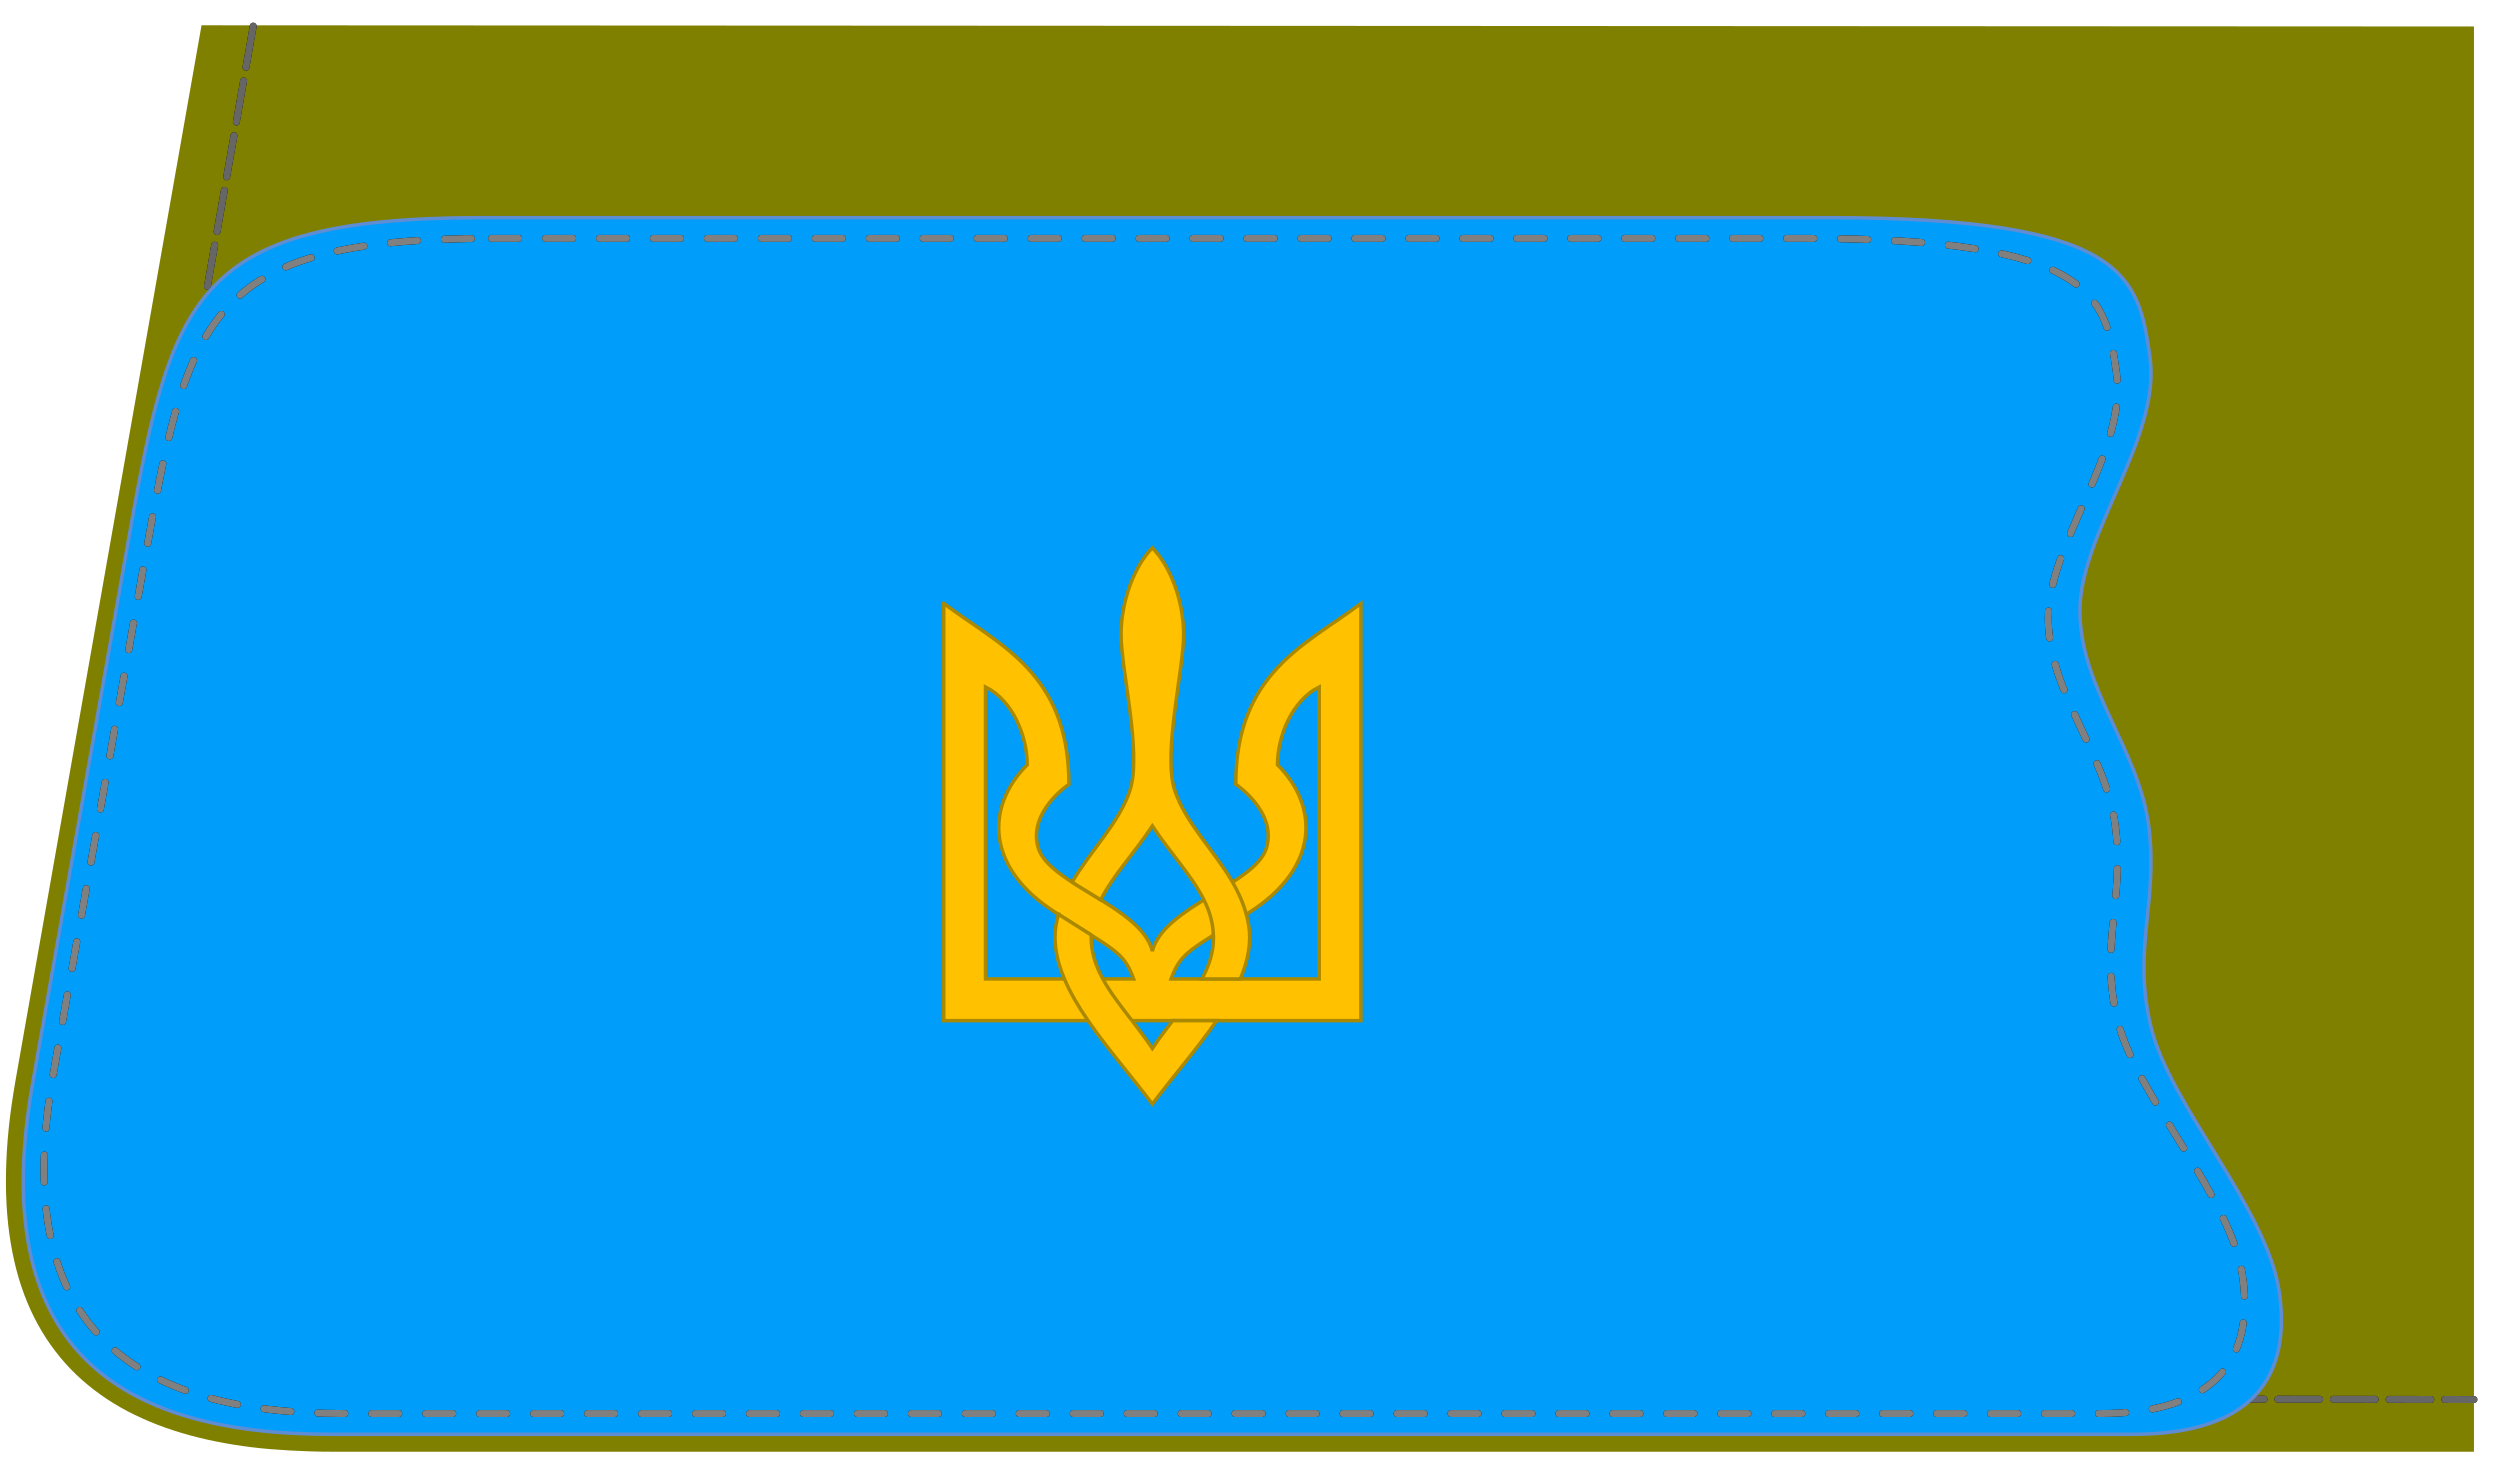 <?xml version="1.0" encoding="UTF-8" standalone="no"?>
<!-- Created with Inkscape (http://www.inkscape.org/) -->

<svg
   xmlns:dc="http://purl.org/dc/elements/1.1/"
   xmlns:cc="http://creativecommons.org/ns#"
   xmlns:rdf="http://www.w3.org/1999/02/22-rdf-syntax-ns#"
   xmlns:svg="http://www.w3.org/2000/svg"
   xmlns="http://www.w3.org/2000/svg"
   xmlns:xlink="http://www.w3.org/1999/xlink"
   xmlns:sodipodi="http://sodipodi.sourceforge.net/DTD/sodipodi-0.dtd"
   xmlns:inkscape="http://www.inkscape.org/namespaces/inkscape"
   width="719.188"
   height="419.282"
   id="svg8791"
   version="1.1"
   inkscape:version="0.48.4 r9939"
   sodipodi:docname="12_УНР_30-03-1920_Генерал-хорунжий.svg">
  <defs
     id="defs8793">
    <linearGradient
       inkscape:collect="always"
       xlink:href="#linearGradient8484-1-7-7"
       id="linearGradient8124"
       gradientUnits="userSpaceOnUse"
       gradientTransform="matrix(1.459,-1.114,-1.06,-1.534,655.845,1033.281)"
       x1="-184.584"
       y1="269.291"
       x2="-189.489"
       y2="269.396" />
    <linearGradient
       id="linearGradient8484-1-7-7">
      <stop
         style="stop-color:#000000;stop-opacity:0;"
         offset="0"
         id="stop8490-5-6-1" />
      <stop
         style="stop-color:#000000;stop-opacity:1;"
         offset="1"
         id="stop8492-2-1-15" />
    </linearGradient>
    <linearGradient
       inkscape:collect="always"
       xlink:href="#linearGradient9668-8-8-2"
       id="linearGradient8126"
       gradientUnits="userSpaceOnUse"
       gradientTransform="matrix(-3.005,0,0,3.16,187.92,-150.948)"
       x1="35.955"
       y1="303.403"
       x2="22.433"
       y2="321.003" />
    <linearGradient
       id="linearGradient9668-8-8-2">
      <stop
         style="stop-color:#000000;stop-opacity:1;"
         offset="0"
         id="stop9670-8-8-7" />
      <stop
         style="stop-color:#adadad;stop-opacity:1;"
         offset="1"
         id="stop9672-2-2-6" />
    </linearGradient>
    <linearGradient
       inkscape:collect="always"
       xlink:href="#linearGradient8462-5-5-1"
       id="linearGradient8120"
       gradientUnits="userSpaceOnUse"
       gradientTransform="matrix(0.557,-1.803,1.715,0.586,-289.642,310.993)"
       x1="-185.531"
       y1="269.48"
       x2="-190.022"
       y2="269.645" />
    <linearGradient
       id="linearGradient8462-5-5-1">
      <stop
         id="stop9561-5-5-4"
         offset="0"
         style="stop-color:#000000;stop-opacity:0;" />
      <stop
         id="stop8468-1-1-2"
         offset="1"
         style="stop-color:#000000;stop-opacity:1;" />
    </linearGradient>
    <linearGradient
       inkscape:collect="always"
       xlink:href="#linearGradient9668-8-8-2"
       id="linearGradient8122"
       gradientUnits="userSpaceOnUse"
       gradientTransform="matrix(3.005,0,0,3.16,-213.477,-485.231)"
       x1="89.465"
       y1="416.31"
       x2="89.693"
       y2="402.694" />
    <linearGradient
       id="linearGradient8605">
      <stop
         style="stop-color:#000000;stop-opacity:1;"
         offset="0"
         id="stop8607" />
      <stop
         style="stop-color:#adadad;stop-opacity:1;"
         offset="1"
         id="stop8609" />
    </linearGradient>
    <linearGradient
       inkscape:collect="always"
       xlink:href="#linearGradient8484-1-7-7"
       id="linearGradient8116"
       gradientUnits="userSpaceOnUse"
       gradientTransform="matrix(-1.459,-1.114,1.06,-1.534,-484.416,1033.281)"
       x1="-184.584"
       y1="269.291"
       x2="-189.489"
       y2="269.396" />
    <linearGradient
       id="linearGradient8612">
      <stop
         style="stop-color:#000000;stop-opacity:0;"
         offset="0"
         id="stop8614" />
      <stop
         style="stop-color:#000000;stop-opacity:1;"
         offset="1"
         id="stop8616" />
    </linearGradient>
    <linearGradient
       inkscape:collect="always"
       xlink:href="#linearGradient9668-8-8-2"
       id="linearGradient8118"
       gradientUnits="userSpaceOnUse"
       gradientTransform="matrix(3.005,0,0,3.16,-16.492,-150.948)"
       x1="35.955"
       y1="303.403"
       x2="22.433"
       y2="321.003" />
    <linearGradient
       id="linearGradient8619">
      <stop
         style="stop-color:#000000;stop-opacity:1;"
         offset="0"
         id="stop8621" />
      <stop
         style="stop-color:#adadad;stop-opacity:1;"
         offset="1"
         id="stop8623" />
    </linearGradient>
    <linearGradient
       inkscape:collect="always"
       xlink:href="#linearGradient8462-5-5-1"
       id="linearGradient8112"
       gradientUnits="userSpaceOnUse"
       gradientTransform="matrix(-0.557,-1.803,-1.715,0.586,461.071,310.993)"
       x1="-185.531"
       y1="269.48"
       x2="-190.022"
       y2="269.645" />
    <linearGradient
       id="linearGradient8626">
      <stop
         id="stop8628"
         offset="0"
         style="stop-color:#000000;stop-opacity:0;" />
      <stop
         id="stop8630"
         offset="1"
         style="stop-color:#000000;stop-opacity:1;" />
    </linearGradient>
    <linearGradient
       inkscape:collect="always"
       xlink:href="#linearGradient9668-8-8-2"
       id="linearGradient8114"
       gradientUnits="userSpaceOnUse"
       gradientTransform="matrix(-3.005,0,0,3.16,384.905,-485.231)"
       x1="89.465"
       y1="416.31"
       x2="89.693"
       y2="402.694" />
    <linearGradient
       id="linearGradient8633">
      <stop
         style="stop-color:#000000;stop-opacity:1;"
         offset="0"
         id="stop8635" />
      <stop
         style="stop-color:#adadad;stop-opacity:1;"
         offset="1"
         id="stop8637" />
    </linearGradient>
    <linearGradient
       inkscape:collect="always"
       xlink:href="#linearGradient8446-7-7-3"
       id="linearGradient8108"
       gradientUnits="userSpaceOnUse"
       gradientTransform="matrix(1.803,0,0,1.896,423.861,282.567)"
       x1="-180.686"
       y1="269.802"
       x2="-194.395"
       y2="269.802" />
    <linearGradient
       id="linearGradient8446-7-7-3">
      <stop
         style="stop-color:#000000;stop-opacity:1;"
         offset="0"
         id="stop8448-4-4-2" />
      <stop
         id="stop8454-0-0-2"
         offset="0.5"
         style="stop-color:#000000;stop-opacity:0;" />
      <stop
         style="stop-color:#000000;stop-opacity:1;"
         offset="1"
         id="stop8450-9-9-1" />
    </linearGradient>
    <linearGradient
       inkscape:collect="always"
       xlink:href="#linearGradient9668-8-8-2"
       id="linearGradient8110"
       gradientUnits="userSpaceOnUse"
       gradientTransform="matrix(3.005,0,0,3.16,-16.492,-150.948)"
       x1="34.009"
       y1="308.346"
       x2="34.009"
       y2="290.56" />
    <linearGradient
       id="linearGradient8645">
      <stop
         style="stop-color:#000000;stop-opacity:1;"
         offset="0"
         id="stop8647" />
      <stop
         style="stop-color:#adadad;stop-opacity:1;"
         offset="1"
         id="stop8649" />
    </linearGradient>
    <linearGradient
       inkscape:collect="always"
       xlink:href="#linearGradient8484-1-7-7"
       id="linearGradient8104"
       gradientUnits="userSpaceOnUse"
       gradientTransform="matrix(1.459,-1.114,-1.06,-1.534,1005.845,1033.281)"
       x1="-184.584"
       y1="269.291"
       x2="-189.489"
       y2="269.396" />
    <linearGradient
       id="linearGradient8662">
      <stop
         style="stop-color:#000000;stop-opacity:0;"
         offset="0"
         id="stop8664" />
      <stop
         style="stop-color:#000000;stop-opacity:1;"
         offset="1"
         id="stop8666" />
    </linearGradient>
    <linearGradient
       inkscape:collect="always"
       xlink:href="#linearGradient9668-8-8-2"
       id="linearGradient8106"
       gradientUnits="userSpaceOnUse"
       gradientTransform="matrix(-3.005,0,0,3.16,537.92,-150.948)"
       x1="35.955"
       y1="303.403"
       x2="22.433"
       y2="321.003" />
    <linearGradient
       id="linearGradient8669">
      <stop
         style="stop-color:#000000;stop-opacity:1;"
         offset="0"
         id="stop8671" />
      <stop
         style="stop-color:#adadad;stop-opacity:1;"
         offset="1"
         id="stop8673" />
    </linearGradient>
    <linearGradient
       inkscape:collect="always"
       xlink:href="#linearGradient8462-5-5-1"
       id="linearGradient8100"
       gradientUnits="userSpaceOnUse"
       gradientTransform="matrix(0.557,-1.803,1.715,0.586,60.358,310.993)"
       x1="-185.531"
       y1="269.48"
       x2="-190.022"
       y2="269.645" />
    <linearGradient
       id="linearGradient8676">
      <stop
         id="stop8678"
         offset="0"
         style="stop-color:#000000;stop-opacity:0;" />
      <stop
         id="stop8680"
         offset="1"
         style="stop-color:#000000;stop-opacity:1;" />
    </linearGradient>
    <linearGradient
       inkscape:collect="always"
       xlink:href="#linearGradient9668-8-8-2"
       id="linearGradient8102"
       gradientUnits="userSpaceOnUse"
       gradientTransform="matrix(3.005,0,0,3.16,136.523,-485.231)"
       x1="89.465"
       y1="416.31"
       x2="89.693"
       y2="402.694" />
    <linearGradient
       id="linearGradient8683">
      <stop
         style="stop-color:#000000;stop-opacity:1;"
         offset="0"
         id="stop8685" />
      <stop
         style="stop-color:#adadad;stop-opacity:1;"
         offset="1"
         id="stop8687" />
    </linearGradient>
    <linearGradient
       inkscape:collect="always"
       xlink:href="#linearGradient8484-1-7-7"
       id="linearGradient8096"
       gradientUnits="userSpaceOnUse"
       gradientTransform="matrix(-1.459,-1.114,1.06,-1.534,-134.416,1033.281)"
       x1="-184.584"
       y1="269.291"
       x2="-189.489"
       y2="269.396" />
    <linearGradient
       id="linearGradient8690">
      <stop
         style="stop-color:#000000;stop-opacity:0;"
         offset="0"
         id="stop8692" />
      <stop
         style="stop-color:#000000;stop-opacity:1;"
         offset="1"
         id="stop8694" />
    </linearGradient>
    <linearGradient
       inkscape:collect="always"
       xlink:href="#linearGradient9668-8-8-2"
       id="linearGradient8098"
       gradientUnits="userSpaceOnUse"
       gradientTransform="matrix(3.005,0,0,3.16,333.508,-150.948)"
       x1="35.955"
       y1="303.403"
       x2="22.433"
       y2="321.003" />
    <linearGradient
       id="linearGradient8697">
      <stop
         style="stop-color:#000000;stop-opacity:1;"
         offset="0"
         id="stop8699" />
      <stop
         style="stop-color:#adadad;stop-opacity:1;"
         offset="1"
         id="stop8701" />
    </linearGradient>
    <linearGradient
       inkscape:collect="always"
       xlink:href="#linearGradient8462-5-5-1"
       id="linearGradient8092"
       gradientUnits="userSpaceOnUse"
       gradientTransform="matrix(-0.557,-1.803,-1.715,0.586,811.071,310.993)"
       x1="-185.531"
       y1="269.48"
       x2="-190.022"
       y2="269.645" />
    <linearGradient
       id="linearGradient8704">
      <stop
         id="stop8706"
         offset="0"
         style="stop-color:#000000;stop-opacity:0;" />
      <stop
         id="stop8708"
         offset="1"
         style="stop-color:#000000;stop-opacity:1;" />
    </linearGradient>
    <linearGradient
       inkscape:collect="always"
       xlink:href="#linearGradient9668-8-8-2"
       id="linearGradient8094"
       gradientUnits="userSpaceOnUse"
       gradientTransform="matrix(-3.005,0,0,3.16,734.905,-485.231)"
       x1="89.465"
       y1="416.31"
       x2="89.693"
       y2="402.694" />
    <linearGradient
       id="linearGradient8711">
      <stop
         style="stop-color:#000000;stop-opacity:1;"
         offset="0"
         id="stop8713" />
      <stop
         style="stop-color:#adadad;stop-opacity:1;"
         offset="1"
         id="stop8715" />
    </linearGradient>
    <linearGradient
       inkscape:collect="always"
       xlink:href="#linearGradient8446-7-7-3"
       id="linearGradient8088"
       gradientUnits="userSpaceOnUse"
       gradientTransform="matrix(1.803,0,0,1.896,773.861,282.567)"
       x1="-180.686"
       y1="269.802"
       x2="-194.395"
       y2="269.802" />
    <linearGradient
       id="linearGradient8718">
      <stop
         style="stop-color:#000000;stop-opacity:1;"
         offset="0"
         id="stop8720" />
      <stop
         id="stop8722"
         offset="0.5"
         style="stop-color:#000000;stop-opacity:0;" />
      <stop
         style="stop-color:#000000;stop-opacity:1;"
         offset="1"
         id="stop8724" />
    </linearGradient>
    <linearGradient
       inkscape:collect="always"
       xlink:href="#linearGradient9668-8-8-2"
       id="linearGradient8090"
       gradientUnits="userSpaceOnUse"
       gradientTransform="matrix(3.005,0,0,3.16,333.508,-150.948)"
       x1="34.009"
       y1="308.346"
       x2="34.009"
       y2="290.56" />
    <linearGradient
       id="linearGradient8727">
      <stop
         style="stop-color:#000000;stop-opacity:1;"
         offset="0"
         id="stop8729" />
      <stop
         style="stop-color:#adadad;stop-opacity:1;"
         offset="1"
         id="stop8731" />
    </linearGradient>
    <filter
       color-interpolation-filters="sRGB"
       inkscape:collect="always"
       id="filter12633-9"
       x="-0.134"
       width="1.268"
       y="-0.101"
       height="1.201">
      <feGaussianBlur
         inkscape:collect="always"
         stdDeviation="8.026"
         id="feGaussianBlur12635-5" />
    </filter>
    <pattern
       patternUnits="userSpaceOnUse"
       width="700"
       height="500"
       patternTransform="translate(-4.286,508.076)"
       id="pattern9209">
      <path
         style="fill:#808000;fill-opacity:1;stroke:none"
         d="m 20,0 680,0 0,500 -700,0 z"
         id="path8016"
         inkscape:connector-curvature="0"
         sodipodi:nodetypes="ccccc" />
      <path
         sodipodi:nodetypes="cccccccc"
         inkscape:connector-curvature="0"
         id="path8018"
         d="m 40,480 0,-350 500,0 -50.518,87.5 50.518,87.5 -50.518,87.5 L 540,480 z"
         style="fill:#009dfa;fill-opacity:1;stroke:#008080" />
      <path
         style="opacity:0.5;fill:#000000;fill-opacity:1;stroke:none;filter:url(#filter12633-9)"
         d="m 265,210.018 -7.656,9.562 0,73.625 c -4.307,11.075 -13.71,20.982 -19.906,31.719 0.5,0.324 0.923,0.676 1.438,1 -6.311,-3.974 -11.659,-7.962 -13.094,-12.625 -3.826,-12.434 10.531,-22 10.531,-22 0,-38.26 -23.933,-47.809 -43.062,-62.156 l 0,143.469 49.625,0 c 6.576,9.565 14.951,19.122 22.125,28.688 7.174,-9.565 15.549,-19.122 22.125,-28.688 l 49.625,0 0,-143.469 c -19.13,14.348 -43.062,23.896 -43.062,62.156 0,0 14.357,9.566 10.531,22 -1.32,4.291 -5.978,8.025 -11.625,11.688 -0.012,-0.02 -0.02,-0.042 -0.031,-0.062 -6.196,-10.737 -15.599,-20.644 -19.906,-31.719 l 0,-73.625 -7.656,-9.562 z m -57.375,47.812 c 9.565,4.782 14.344,17.216 14.344,26.781 -14.348,14.347 -14.35,35.384 9.562,50.688 0.428,0.274 0.743,0.456 1.156,0.719 -0.686,2.555 -1.156,5.178 -1.156,7.906 0,4.782 1.201,9.561 3.219,14.344 l -27.125,0 0,-100.438 z m 114.781,0 0,100.438 -27.156,0 c 2.018,-4.782 3.219,-9.561 3.219,-14.344 0,-2.728 -0.47,-5.351 -1.156,-7.906 0.413,-0.263 0.728,-0.445 1.156,-0.719 23.912,-15.304 23.91,-36.34 9.562,-50.688 0,-9.565 4.81,-21.999 14.375,-26.781 z m -57.406,47.813 c 6.443,9.664 13.664,17.19 17.75,25.438 -8.188,5.053 -15.973,10.515 -17.75,17.625 -1.778,-7.113 -9.558,-12.57 -17.75,-17.625 4.086,-8.247 11.307,-15.774 17.75,-25.438 z m 21,37.531 c 3e-4,0.01 -3e-4,0.021 0,0.031 0.01,0.246 0.031,0.47 0.031,0.719 0,5.277 -1.561,9.885 -4,14.344 l -10.594,0 c 2.639,-7.034 4.801,-8.929 14.562,-15.094 z m -41.969,0.031 c 9.734,6.149 11.895,8.036 14.531,15.062 l -10.594,0 c -2.439,-4.459 -4,-9.067 -4,-14.344 0,-0.248 0.056,-0.473 0.062,-0.719 z m 13.969,29.406 14,0 c -2.32,3.011 -4.716,6.136 -7,9.562 -2.284,-3.426 -4.68,-6.551 -7,-9.562 z"
         id="path8020"
         inkscape:connector-curvature="0" />
      <path
         inkscape:connector-curvature="0"
         style="fill:#ffc100;fill-opacity:1;stroke:#aa8800;stroke-width:1;stroke-opacity:1"
         d="m 193.264,229.13 0,143.475 143.475,0 0,-143.475 c -19.13,14.348 -43.042,23.912 -43.042,62.172 0,0 14.348,9.565 10.521,21.999 -3.826,12.434 -35.39,20.087 -39.216,35.39 -3.826,-15.304 -35.39,-22.956 -39.216,-35.39 -3.826,-12.434 10.521,-21.999 10.521,-21.999 0,-38.26 -23.913,-47.825 -43.042,-62.172 z m 14.348,28.695 c 9.565,4.782 14.347,17.217 14.347,26.782 -14.347,14.348 -14.347,35.39 9.565,50.694 20.854,13.346 23.538,13.594 27.051,22.956 l -50.963,0 0,-100.432 z m 114.779,0 0,100.432 -50.963,0 c 3.513,-9.362 6.197,-9.61 27.051,-22.956 23.912,-15.304 23.912,-36.347 9.565,-50.694 0,-9.565 4.782,-21.999 14.347,-26.782 z"
         id="path8022" />
      <path
         inkscape:connector-curvature="0"
         style="fill:#ffc100;fill-opacity:1;stroke:#aa8800;stroke-width:1;stroke-opacity:1"
         d="m 232.69,336.018 c -0.686,2.555 -1.166,5.163 -1.166,7.891 0,4.782 1.21,9.565 3.228,14.348 2.018,4.782 4.842,9.565 8.13,14.347 6.576,9.565 14.945,19.13 22.119,28.695 7.174,-9.565 15.543,-19.13 22.119,-28.695 l -15.125,0 c -2.32,3.011 -4.71,6.139 -6.994,9.565 -2.284,-3.426 -4.675,-6.554 -6.994,-9.565 -3.822,-4.961 -7.434,-9.578 -10.043,-14.347 -2.439,-4.459 -4.005,-9.071 -4.005,-14.348 0,-0.248 0.053,-0.472 0.059,-0.717 -2.937,-1.855 -6.794,-4.286 -11.328,-7.174 z"
         id="path8024" />
      <path
         inkscape:connector-curvature="0"
         style="fill:#ffc100;fill-opacity:1;stroke:#aa8800"
         d="m 265.001,210 -7.652,9.565 0,73.65 c -4.307,11.075 -13.711,20.977 -19.907,31.714 0.5,0.324 0.92,0.663 1.435,0.986 2.104,1.325 4.304,2.66 6.516,4.005 0.628,0.382 1.228,0.78 1.853,1.166 4.086,-8.247 11.312,-15.773 17.755,-25.437 6.442,9.664 13.669,17.189 17.755,25.437 1.875,3.785 3.107,7.721 3.228,12.106 0.01,0.246 0.059,0.469 0.059,0.717 0,5.277 -1.567,9.889 -4.005,14.348 l 13.212,0 c 2.018,-4.782 3.228,-9.565 3.228,-14.348 0,-2.728 -0.479,-5.336 -1.166,-7.891 -1.031,-3.838 -2.69,-7.515 -4.753,-11.089 -6.196,-10.737 -15.6,-20.639 -19.907,-31.714 l 0,-73.65 -7.652,-9.565 z"
         id="path8026" />
    </pattern>
    <filter
       color-interpolation-filters="sRGB"
       inkscape:collect="always"
       id="filter7729-5">
      <feGaussianBlur
         inkscape:collect="always"
         stdDeviation="4.9"
         id="feGaussianBlur7731-3" />
    </filter>
    <pattern
       patternUnits="userSpaceOnUse"
       width="700.491"
       height="500.486"
       patternTransform="translate(-27.938,521.796)"
       id="pattern3105">
      <path
         sodipodi:nodetypes="cccccscccscccscccsccc"
         inkscape:connector-curvature="0"
         id="path8610"
         d="m 0.491,0 0,325 c 0,6.041 0.309,12.024 0.906,17.906 0.598,5.883 1.491,11.679 2.656,17.375 1.166,5.696 2.608,11.271 4.312,16.75 1.704,5.48 3.661,10.86 5.875,16.094 2.214,5.234 4.681,10.322 7.375,15.281 2.694,4.96 5.605,9.782 8.75,14.438 3.145,4.655 6.527,9.147 10.094,13.469 3.566,4.322 7.323,8.479 11.281,12.438 3.959,3.959 8.116,7.715 12.438,11.281 4.322,3.567 8.814,6.949 13.469,10.094 4.655,3.145 9.478,6.056 14.438,8.75 4.959,2.694 10.047,5.161 15.281,7.375 5.234,2.214 10.614,4.171 16.094,5.875 5.479,1.704 11.054,3.147 16.75,4.312 5.696,1.166 11.492,2.058 17.375,2.656 5.883,0.597 11.866,0.906 17.906,0.906 l 525,0 0,-500 z"
         style="fill:#808000;fill-opacity:1;stroke:none" />
      <path
         style="fill:#009dfa;fill-opacity:1;stroke:#008080"
         d="m 479.918,150 c 1.605,2 3.191,4.031 4.63,6.162 1.677,2.483 3.23,5.048 4.667,7.693 1.437,2.645 2.757,5.375 3.938,8.167 1.181,2.792 2.226,5.645 3.135,8.568 0.909,2.922 1.675,5.894 2.297,8.932 0.622,3.038 1.103,6.123 1.422,9.261 0.319,3.138 0.474,6.33 0.474,9.552 0,2.76 -0.129,5.504 -0.364,8.203 -0.236,2.699 -0.596,5.357 -1.057,7.984 -0.461,2.628 -1,5.219 -1.677,7.766 -0.677,2.547 -1.488,5.054 -2.37,7.51 -0.882,2.456 -1.839,4.863 -2.917,7.219 -1.077,2.356 -2.274,4.644 -3.537,6.891 -1.262,2.246 -2.609,4.436 -4.047,6.562 -1.438,2.127 -2.955,4.2 -4.557,6.198 1.603,1.998 3.12,4.071 4.557,6.198 1.438,2.127 2.784,4.316 4.047,6.562 1.263,2.246 2.459,4.535 3.537,6.891 1.078,2.356 2.034,4.762 2.917,7.219 0.882,2.456 1.693,4.964 2.37,7.51 0.677,2.547 1.216,5.138 1.677,7.766 0.462,2.628 0.822,5.286 1.057,7.984 0.236,2.699 0.364,5.443 0.364,8.203 0,2.76 -0.129,5.504 -0.364,8.203 -0.236,2.699 -0.596,5.357 -1.057,7.984 -0.461,2.628 -1,5.219 -1.677,7.766 -0.677,2.547 -1.488,5.054 -2.37,7.51 -0.882,2.456 -1.839,4.863 -2.917,7.219 -1.077,2.356 -2.274,4.644 -3.537,6.891 -1.262,2.246 -2.609,4.436 -4.047,6.562 -1.438,2.127 -2.955,4.2 -4.557,6.198 1.603,1.998 3.12,4.071 4.557,6.198 1.438,2.127 2.784,4.316 4.047,6.562 1.263,2.246 2.459,4.534 3.537,6.891 1.078,2.356 2.034,4.763 2.917,7.219 0.882,2.456 1.693,4.964 2.37,7.51 0.677,2.547 1.216,5.138 1.677,7.766 0.462,2.628 0.822,5.286 1.057,7.984 0.236,2.699 0.364,5.443 0.364,8.203 0,3.222 -0.155,6.414 -0.474,9.552 -0.319,3.138 -0.8,6.223 -1.422,9.26 -0.622,3.038 -1.388,6.01 -2.297,8.932 -0.909,2.922 -1.955,5.776 -3.135,8.568 -1.181,2.792 -2.501,5.522 -3.938,8.167 -1.437,2.645 -2.99,5.21 -4.667,7.693 -1.439,2.13 -3.025,4.162 -4.63,6.161 l -304.427,0 c -6.041,0 -12.018,-0.314 -17.901,-0.911 -5.883,-0.598 -11.695,-1.496 -17.391,-2.662 -5.696,-1.166 -11.255,-2.598 -16.734,-4.302 -5.48,-1.704 -10.88,-3.656 -16.115,-5.87 -5.234,-2.214 -10.317,-4.67 -15.276,-7.365 -4.96,-2.694 -9.782,-5.605 -14.438,-8.75 -4.655,-3.145 -9.132,-6.532 -13.453,-10.099 -4.321,-3.566 -8.51,-7.343 -12.469,-11.302 -3.959,-3.959 -7.7,-8.111 -11.266,-12.432 -3.567,-4.322 -6.954,-8.799 -10.099,-13.453 -3.145,-4.655 -6.056,-9.478 -8.75,-14.438 -2.694,-4.959 -5.151,-10.042 -7.364,-15.276 -2.214,-5.234 -4.165,-10.635 -5.87,-16.115 -1.704,-5.48 -3.173,-11.038 -4.338,-16.734 -1.166,-5.696 -2.027,-11.507 -2.625,-17.391 -0.597,-5.883 -0.911,-11.86 -0.911,-17.901 l 0,-175 z"
         id="path8612"
         inkscape:connector-curvature="0"
         sodipodi:nodetypes="cccccscssccsscscscssccsssccsscscscssccsscscccccccccccccccccccccscc" />
      <path
         style="opacity:0.5;fill:#000000;fill-opacity:1;stroke:none;filter:url(#filter7729-5)"
         d="m 250.491,245 c -4.999,5 -8.998,15 -8.998,25 0,10 5.998,34 2.595,44.583 -3.043,9.462 -11.465,17.55 -16.646,26.532 0.418,0.271 0.772,0.566 1.202,0.836 -5.277,-3.324 -9.75,-6.66 -10.949,-10.56 -3.2,-10.401 8.806,-18.402 8.806,-18.402 0,-32.003 -20.013,-39.99 -36.011,-51.992 l 0,120.007 41.498,0 c 5.499,8.001 12.503,15.995 18.502,23.996 5.999,-8.001 13.003,-15.995 18.502,-23.996 l 41.498,0 0,-120.007 c -15.997,12.001 -36.011,19.988 -36.011,51.992 0,0 12.006,8.001 8.807,18.402 -1.104,3.589 -4.999,6.712 -9.721,9.776 -0.01,-0.017 -0.017,-0.035 -0.026,-0.052 -5.181,-8.981 -13.604,-17.07 -16.646,-26.532 -3.404,-10.584 2.595,-34.584 2.595,-44.584 0,-10 -3.999,-20 -8.998,-25 z m -47.979,39.993 c 7.998,4 11.995,14.401 11.995,22.401 -11.998,12.001 -12,29.597 7.997,42.398 0.358,0.229 0.621,0.381 0.967,0.601 -0.574,2.138 -0.967,4.332 -0.967,6.613 0,4 1.004,7.998 2.692,11.998 l -22.683,0 z m 95.984,0 0,84.012 -22.709,0 c 1.687,-4 2.692,-7.998 2.692,-11.998 0,-2.282 -0.393,-4.476 -0.967,-6.613 0.345,-0.22 0.609,-0.372 0.967,-0.601 19.996,-12.801 19.994,-30.397 7.997,-42.398 0,-8.001 4.022,-18.401 12.021,-22.401 z m -48.005,39.993 c 5.388,8.083 11.426,14.379 14.843,21.278 -6.847,4.227 -13.357,8.796 -14.843,14.743 -1.487,-5.949 -7.993,-10.514 -14.843,-14.743 3.417,-6.899 9.456,-13.194 14.843,-21.278 z m 17.561,31.394 c 2e-4,0.01 -3e-4,0.017 0,0.026 0.01,0.205 0.026,0.393 0.026,0.601 0,4.414 -1.306,8.268 -3.345,11.998 l -8.859,0 c 2.207,-5.884 4.015,-7.469 12.178,-12.625 z m -35.096,0.026 c 8.14,5.143 9.947,6.722 12.152,12.599 l -8.859,0 c -2.039,-3.729 -3.345,-7.584 -3.345,-11.998 0,-0.208 0.047,-0.396 0.051,-0.601 z m 11.681,24.597 11.707,0 c -1.94,2.518 -3.944,5.133 -5.854,7.999 -1.91,-2.866 -3.914,-5.48 -5.854,-7.999 z"
         id="path8614"
         inkscape:connector-curvature="0"
         sodipodi:nodetypes="czscccccccccccccccszcccccsccccccscccccccccccscccccccscccccc" />
      <path
         id="path8616"
         d="m 190.491,261 0,120 120,0 0,-120 c -16,12 -36,20 -36,52 0,0 12,8 8.8,18.4 -3.2,10.4 -29.6,16.8 -32.8,29.6 -3.2,-12.8 -29.6,-19.2 -32.8,-29.6 -3.2,-10.4 8.8,-18.4 8.8,-18.4 0,-32 -20,-40 -36,-52 z m 12,24 c 8,4 12,14.4 12,22.4 -12,12 -12,29.6 8,42.4 17.442,11.163 19.686,11.37 22.625,19.2 l -42.625,0 0,-84 z m 96,0 0,84 -42.625,0 c 2.938,-7.83 5.183,-8.037 22.625,-19.2 20,-12.8 20,-30.4 8,-42.4 0,-8 4,-18.4 12,-22.4 z"
         style="fill:#ffc100;fill-opacity:1;stroke:#aa8800;stroke-opacity:1"
         inkscape:connector-curvature="0" />
      <path
         id="path8618"
         d="m 223.466,350.4 c -0.574,2.137 -0.975,4.319 -0.975,6.6 0,4 1.012,8 2.7,12 1.688,4 4.05,8 6.8,12 5.5,8 12.5,16 18.5,24 6,-8 13,-16 18.5,-24 l -12.65,0 c -1.94,2.518 -3.94,5.135 -5.85,8 -1.91,-2.866 -3.909,-5.482 -5.85,-8 -3.197,-4.149 -6.218,-8.011 -8.4,-12 -2.04,-3.729 -3.35,-7.587 -3.35,-12 0,-0.208 0.045,-0.395 0.05,-0.6 -2.456,-1.552 -5.682,-3.585 -9.475,-6 z"
         style="fill:#ffc100;fill-opacity:1;stroke:#aa8800;stroke-opacity:1"
         inkscape:connector-curvature="0" />
      <path
         id="path8620"
         d="m 250.491,245 c -5,5 -9,15 -9,25 0,10 6,34 2.6,44.6 -3.036,9.464 -11.468,17.545 -16.65,26.525 0.418,0.271 0.77,0.554 1.2,0.825 1.76,1.108 3.6,2.225 5.45,3.35 0.525,0.319 1.027,0.652 1.55,0.975 3.418,-6.898 9.461,-13.192 14.85,-21.275 5.388,8.083 11.432,14.377 14.85,21.275 1.569,3.166 2.598,6.458 2.7,10.125 0.01,0.205 0.05,0.392 0.05,0.6 0,4.413 -1.31,8.271 -3.35,12 l 11.05,0 c 1.687,-4 2.7,-8 2.7,-12 0,-2.281 -0.401,-4.463 -0.975,-6.6 -0.862,-3.21 -2.25,-6.285 -3.975,-9.275 -5.182,-8.98 -13.615,-17.061 -16.65,-26.525 -3.4,-10.6 2.6,-34.6 2.6,-44.6 0,-10 -4,-20 -9,-25 z"
         style="fill:#ffc100;fill-opacity:1;stroke:#aa8800;stroke-opacity:1"
         inkscape:connector-curvature="0"
         sodipodi:nodetypes="czscssccscsccsccszc" />
    </pattern>
    <filter
       color-interpolation-filters="sRGB"
       inkscape:collect="always"
       id="filter7729-5-9">
      <feGaussianBlur
         inkscape:collect="always"
         stdDeviation="4.9"
         id="feGaussianBlur7731-3-5" />
    </filter>
    <filter
       color-interpolation-filters="sRGB"
       inkscape:collect="always"
       id="filter5530">
      <feGaussianBlur
         inkscape:collect="always"
         stdDeviation="4.856"
         id="feGaussianBlur5532" />
    </filter>
    <filter
       color-interpolation-filters="sRGB"
       inkscape:collect="always"
       id="filter6656">
      <feGaussianBlur
         inkscape:collect="always"
         stdDeviation="2.723"
         id="feGaussianBlur6658" />
    </filter>
    <filter
       color-interpolation-filters="sRGB"
       inkscape:collect="always"
       id="filter5898">
      <feGaussianBlur
         inkscape:collect="always"
         stdDeviation="2.499"
         id="feGaussianBlur5900" />
    </filter>
  </defs>
  <sodipodi:namedview
     id="base"
     pagecolor="#ffffff"
     bordercolor="#666666"
     borderopacity="1.0"
     inkscape:pageopacity="0.0"
     inkscape:pageshadow="2"
     inkscape:zoom="1.2210621"
     inkscape:cx="359.61897"
     inkscape:cy="209.64246"
     inkscape:document-units="px"
     inkscape:current-layer="layer1"
     showgrid="false"
     inkscape:showpageshadow="false"
     fit-margin-top="0"
     fit-margin-left="0"
     fit-margin-right="0"
     fit-margin-bottom="0"
     inkscape:window-width="1024"
     inkscape:window-height="714"
     inkscape:window-x="0"
     inkscape:window-y="27"
     inkscape:window-maximized="1" />
  <g
     inkscape:label="Layer 1"
     inkscape:groupmode="layer"
     id="layer1"
     transform="translate(119.466,-590.84)">
    <path
       style="font-size:medium;font-style:normal;font-variant:normal;font-weight:normal;font-stretch:normal;text-indent:0;text-align:start;text-decoration:none;line-height:normal;letter-spacing:normal;word-spacing:normal;text-transform:none;direction:ltr;block-progression:tb;writing-mode:lr-tb;text-anchor:start;baseline-shift:baseline;color:#000000;fill:#808000;fill-opacity:1;fill-rule:nonzero;stroke:none;stroke-width:10;marker:none;visibility:visible;display:inline;overflow:visible;enable-background:accumulate;font-family:Sans;-inkscape-font-specification:Sans"
       d="m -61.491,598.115 -53.531,303.656 c -0.83,4.735 -1.486,9.302 -1.938,13.688 -0.459,4.451 -0.705,8.731 -0.781,12.844 -0.076,4.124 0.043,8.055 0.344,11.812 0.301,3.762 0.791,7.353 1.469,10.812 0.673,3.437 1.513,6.731 2.562,9.875 1.052,3.148 2.285,6.138 3.688,8.938 1.403,2.799 2.985,5.442 4.75,7.938 1.763,2.494 3.693,4.839 5.781,7 2.097,2.169 4.365,4.169 6.75,6 2.393,1.836 4.924,3.51 7.594,5.031 2.667,1.521 5.482,2.87 8.406,4.094 2.925,1.224 5.969,2.308 9.125,3.25 3.17,0.947 6.443,1.758 9.812,2.438 3.369,0.68 6.835,1.247 10.438,1.688 3.598,0.44 7.306,0.726 11.094,0.938 3.789,0.212 7.697,0.344 11.688,0.344 l 616.469,0 0,-410 z"
       id="path6581"
       inkscape:connector-curvature="0"
       sodipodi:nodetypes="ccsccsccssscssssscccc" />
    <path
       sodipodi:nodetypes="cczzzzzccccc"
       inkscape:connector-curvature="0"
       id="path6622"
       d="m 19.354,653.45 387.403,0 c 86.037,0 89.03,17.16 92.271,40.217 3.24,23.056 -20.211,50.675 -20.157,72.932 0.053,22.257 16.967,39.851 19.8,61.851 2.833,22 -4.811,35.295 0.653,57.862 5.464,22.567 33.555,52.35 36.932,76.382 3.377,24.032 -7.513,40.757 -42.116,40.757 l -518.403,0 c -62.393,0 -99.087,-25.679 -85.8,-101.035 l 26.682,-151.32 c 13,-73.728 17.218,-97.646 102.735,-97.646 z"
       style="fill:#333333;fill-opacity:1;stroke:none;filter:url(#filter5898)" />
    <path
       sodipodi:nodetypes="ccscssccssscssssscc"
       inkscape:connector-curvature="0"
       id="path6654"
       d="m -46.622,598.361 -52.602,298.925 c -0.786,4.37 -1.391,8.581 -1.816,12.602 -0.432,4.087 -0.686,7.98 -0.757,11.717 -0.071,3.737 0.054,7.315 0.333,10.713 0.279,3.398 0.715,6.61 1.332,9.68 0.617,3.07 1.388,5.982 2.331,8.736 0.943,2.754 2.072,5.373 3.33,7.821 1.258,2.448 2.646,4.723 4.208,6.876 1.562,2.153 3.292,4.18 5.146,6.05 1.854,1.87 3.859,3.597 5.994,5.194 2.135,1.597 4.407,3.061 6.811,4.397 2.404,1.336 4.937,2.544 7.598,3.63 2.661,1.086 5.447,2.046 8.355,2.892 2.908,0.846 5.939,1.566 9.081,2.184 3.142,0.618 6.382,1.134 9.747,1.535 3.366,0.401 6.836,0.69 10.413,0.885 3.577,0.195 7.272,0.295 11.049,0.295 l 608.295,0.956"
       style="fill:none;stroke:#000000;stroke-width:2;stroke-linecap:round;stroke-miterlimit:4;stroke-opacity:1;stroke-dasharray:12, 4;stroke-dashoffset:0;filter:url(#filter6656)" />
    <path
       style="fill:none;stroke:#666666;stroke-width:2;stroke-linecap:round;stroke-miterlimit:4;stroke-opacity:1;stroke-dasharray:12, 4;stroke-dashoffset:0"
       d="m -46.622,598.361 -52.602,298.925 c -0.786,4.37 -1.391,8.581 -1.816,12.602 -0.432,4.087 -0.686,7.98 -0.757,11.717 -0.071,3.737 0.054,7.315 0.333,10.713 0.279,3.398 0.715,6.61 1.332,9.68 0.617,3.07 1.388,5.982 2.331,8.736 0.943,2.754 2.072,5.373 3.33,7.821 1.258,2.448 2.646,4.723 4.208,6.876 1.562,2.153 3.292,4.18 5.146,6.05 1.854,1.87 3.859,3.597 5.994,5.194 2.135,1.597 4.407,3.061 6.811,4.397 2.404,1.336 4.937,2.544 7.598,3.63 2.661,1.086 5.447,2.046 8.355,2.892 2.908,0.846 5.939,1.566 9.081,2.184 3.142,0.618 6.382,1.134 9.747,1.535 3.366,0.401 6.836,0.69 10.413,0.885 3.577,0.195 7.272,0.295 11.049,0.295 l 608.295,0.956"
       id="path6660"
       inkscape:connector-curvature="0"
       sodipodi:nodetypes="ccscssccssscssssscc" />
    <path
       style="fill:#009dfa;fill-opacity:1;stroke:#5f8dd3;stroke-opacity:1"
       d="m 19.354,653.45 387.403,0 c 86.037,0 89.03,17.16 92.271,40.217 3.24,23.056 -20.211,50.675 -20.157,72.932 0.053,22.257 16.967,39.851 19.8,61.851 2.833,22 -4.811,35.295 0.653,57.862 5.464,22.567 33.555,52.35 36.932,76.382 3.377,24.032 -7.513,40.757 -42.116,40.757 l -518.403,0 c -62.393,0 -99.087,-25.679 -85.8,-101.035 l 26.682,-151.32 c 13,-73.728 17.218,-97.646 102.735,-97.646 z"
       id="rect6575"
       inkscape:connector-curvature="0"
       sodipodi:nodetypes="cczzzzzccccc" />
    <path
       sodipodi:nodetypes="cczzzzzccccc"
       inkscape:connector-curvature="0"
       id="path6666"
       d="m 21.957,659.42 377.532,0 c 83.845,0 86.762,16.575 89.92,38.845 3.158,22.27 -19.696,48.946 -19.643,70.444 0.052,21.498 16.534,38.492 19.296,59.741 2.761,21.249 -4.688,34.09 0.636,55.888 5.324,21.797 32.7,50.564 35.991,73.776 3.291,23.212 -7.321,39.366 -41.042,39.366 l -505.194,0 c -60.803,0 -96.562,-24.803 -83.613,-97.588 l 26.002,-146.157 c 12.669,-71.212 16.779,-94.314 100.117,-94.314 z"
       style="fill:none;stroke:#000000;stroke-width:2;stroke-linecap:round;stroke-miterlimit:4;stroke-opacity:1;stroke-dasharray:7.762, 7.762;stroke-dashoffset:0;filter:url(#filter5530)" />
    <path
       style="fill:none;stroke:#808080;stroke-width:2;stroke-linecap:round;stroke-miterlimit:4;stroke-opacity:1;stroke-dasharray:7.762, 7.762;stroke-dashoffset:0"
       d="m 21.957,659.42 377.532,0 c 83.845,0 86.762,16.575 89.92,38.845 3.158,22.27 -19.696,48.946 -19.643,70.444 0.052,21.498 16.534,38.492 19.296,59.741 2.761,21.249 -4.688,34.09 0.636,55.888 5.324,21.797 32.7,50.564 35.991,73.776 3.291,23.212 -7.321,39.366 -41.042,39.366 l -505.194,0 c -60.803,0 -96.562,-24.803 -83.613,-97.588 l 26.002,-146.157 c 12.669,-71.212 16.779,-94.314 100.117,-94.314 z"
       id="path5534"
       inkscape:connector-curvature="0"
       sodipodi:nodetypes="cczzzzzccccc" />
    <path
       sodipodi:nodetypes="czscccccccccccccccszcccccsccccccscccccccccccscccccccscccccc"
       inkscape:connector-curvature="0"
       id="path3087"
       d="m 212.034,748.45 c -4.999,5 -8.998,15 -8.998,25 0,10 5.998,34 2.595,44.583 -3.043,9.462 -11.465,17.55 -16.646,26.532 0.418,0.271 0.772,0.566 1.202,0.836 -5.277,-3.324 -9.75,-6.66 -10.949,-10.56 -3.2,-10.401 8.806,-18.402 8.806,-18.402 0,-32.003 -20.013,-39.99 -36.011,-51.992 l 0,120.007 41.498,0 c 5.499,8.001 12.503,15.995 18.502,23.996 5.999,-8.001 13.003,-15.995 18.502,-23.996 l 41.498,0 0,-120.007 c -15.997,12.001 -36.011,19.988 -36.011,51.992 0,0 12.006,8.001 8.807,18.402 -1.104,3.589 -4.999,6.712 -9.721,9.776 -0.01,-0.017 -0.017,-0.035 -0.026,-0.052 -5.181,-8.981 -13.604,-17.07 -16.646,-26.532 -3.404,-10.584 2.595,-34.584 2.595,-44.584 0,-10 -3.999,-20 -8.998,-25 z m -47.979,39.993 c 7.998,4 11.995,14.401 11.995,22.401 -11.998,12.001 -12,29.597 7.997,42.398 0.358,0.229 0.621,0.381 0.967,0.601 -0.574,2.138 -0.967,4.332 -0.967,6.613 0,4 1.004,7.998 2.692,11.998 l -22.683,0 z m 95.984,0 0,84.012 -22.709,0 c 1.687,-4 2.692,-7.998 2.692,-11.998 0,-2.282 -0.393,-4.476 -0.967,-6.613 0.345,-0.22 0.609,-0.372 0.967,-0.601 19.996,-12.801 19.994,-30.397 7.997,-42.398 0,-8.001 4.022,-18.401 12.021,-22.401 z m -48.005,39.993 c 5.388,8.083 11.426,14.379 14.843,21.278 -6.847,4.227 -13.357,8.796 -14.843,14.743 -1.487,-5.949 -7.993,-10.514 -14.843,-14.743 3.417,-6.899 9.456,-13.194 14.843,-21.278 z m 17.561,31.394 c 2e-4,0.01 -3e-4,0.017 0,0.026 0.01,0.205 0.026,0.393 0.026,0.601 0,4.414 -1.306,8.268 -3.345,11.998 l -8.859,0 c 2.207,-5.884 4.015,-7.469 12.178,-12.625 z m -35.096,0.026 c 8.14,5.143 9.947,6.722 12.152,12.599 l -8.859,0 c -2.039,-3.729 -3.345,-7.584 -3.345,-11.998 0,-0.208 0.047,-0.396 0.051,-0.601 z m 11.681,24.597 11.707,0 c -1.94,2.518 -3.944,5.133 -5.854,7.999 -1.91,-2.866 -3.914,-5.48 -5.854,-7.999 z"
       style="opacity:0.5;fill:#000000;fill-opacity:1;stroke:none;filter:url(#filter7729-5-9)" />
    <path
       inkscape:connector-curvature="0"
       style="fill:#ffc100;fill-opacity:1;stroke:#aa8800;stroke-opacity:1"
       d="m 152.034,764.45 0,120 120,0 0,-120 c -16,12 -36,20 -36,52 0,0 12,8 8.8,18.4 -3.2,10.4 -29.6,16.8 -32.8,29.6 -3.2,-12.8 -29.6,-19.2 -32.8,-29.6 -3.2,-10.4 8.8,-18.4 8.8,-18.4 0,-32 -20,-40 -36,-52 z m 12,24 c 8,4 12,14.4 12,22.4 -12,12 -12,29.6 8,42.4 17.442,11.163 19.686,11.37 22.625,19.2 l -42.625,0 0,-84 z m 96,0 0,84 -42.625,0 c 2.938,-7.83 5.183,-8.037 22.625,-19.2 20,-12.8 20,-30.4 8,-42.4 0,-8 4,-18.4 12,-22.4 z"
       id="path3089" />
    <path
       inkscape:connector-curvature="0"
       style="fill:#ffc100;fill-opacity:1;stroke:#aa8800;stroke-opacity:1"
       d="m 185.009,853.85 c -0.574,2.137 -0.975,4.319 -0.975,6.6 0,4 1.012,8 2.7,12 1.688,4 4.05,8 6.8,12 5.5,8 12.5,16 18.5,24 6,-8 13,-16 18.5,-24 l -12.65,0 c -1.94,2.518 -3.94,5.135 -5.85,8 -1.91,-2.866 -3.909,-5.482 -5.85,-8 -3.197,-4.149 -6.218,-8.011 -8.4,-12 -2.04,-3.729 -3.35,-7.587 -3.35,-12 0,-0.208 0.045,-0.395 0.05,-0.6 -2.456,-1.552 -5.682,-3.585 -9.475,-6 z"
       id="path3091" />
    <path
       sodipodi:nodetypes="czscssccscsccsccszc"
       inkscape:connector-curvature="0"
       style="fill:#ffc100;fill-opacity:1;stroke:#aa8800;stroke-opacity:1"
       d="m 212.034,748.45 c -5,5 -9,15 -9,25 0,10 6,34 2.6,44.6 -3.036,9.464 -11.468,17.545 -16.65,26.525 0.418,0.271 0.77,0.554 1.2,0.825 1.76,1.108 3.6,2.225 5.45,3.35 0.525,0.319 1.027,0.652 1.55,0.975 3.418,-6.898 9.461,-13.192 14.85,-21.275 5.388,8.083 11.432,14.377 14.85,21.275 1.569,3.166 2.598,6.458 2.7,10.125 0.01,0.205 0.05,0.392 0.05,0.6 0,4.413 -1.31,8.271 -3.35,12 l 11.05,0 c 1.687,-4 2.7,-8 2.7,-12 0,-2.281 -0.401,-4.463 -0.975,-6.6 -0.862,-3.21 -2.25,-6.285 -3.975,-9.275 -5.182,-8.98 -13.615,-17.061 -16.65,-26.525 -3.4,-10.6 2.6,-34.6 2.6,-44.6 0,-10 -4,-20 -9,-25 z"
       id="path3093" />
  </g>
</svg>

